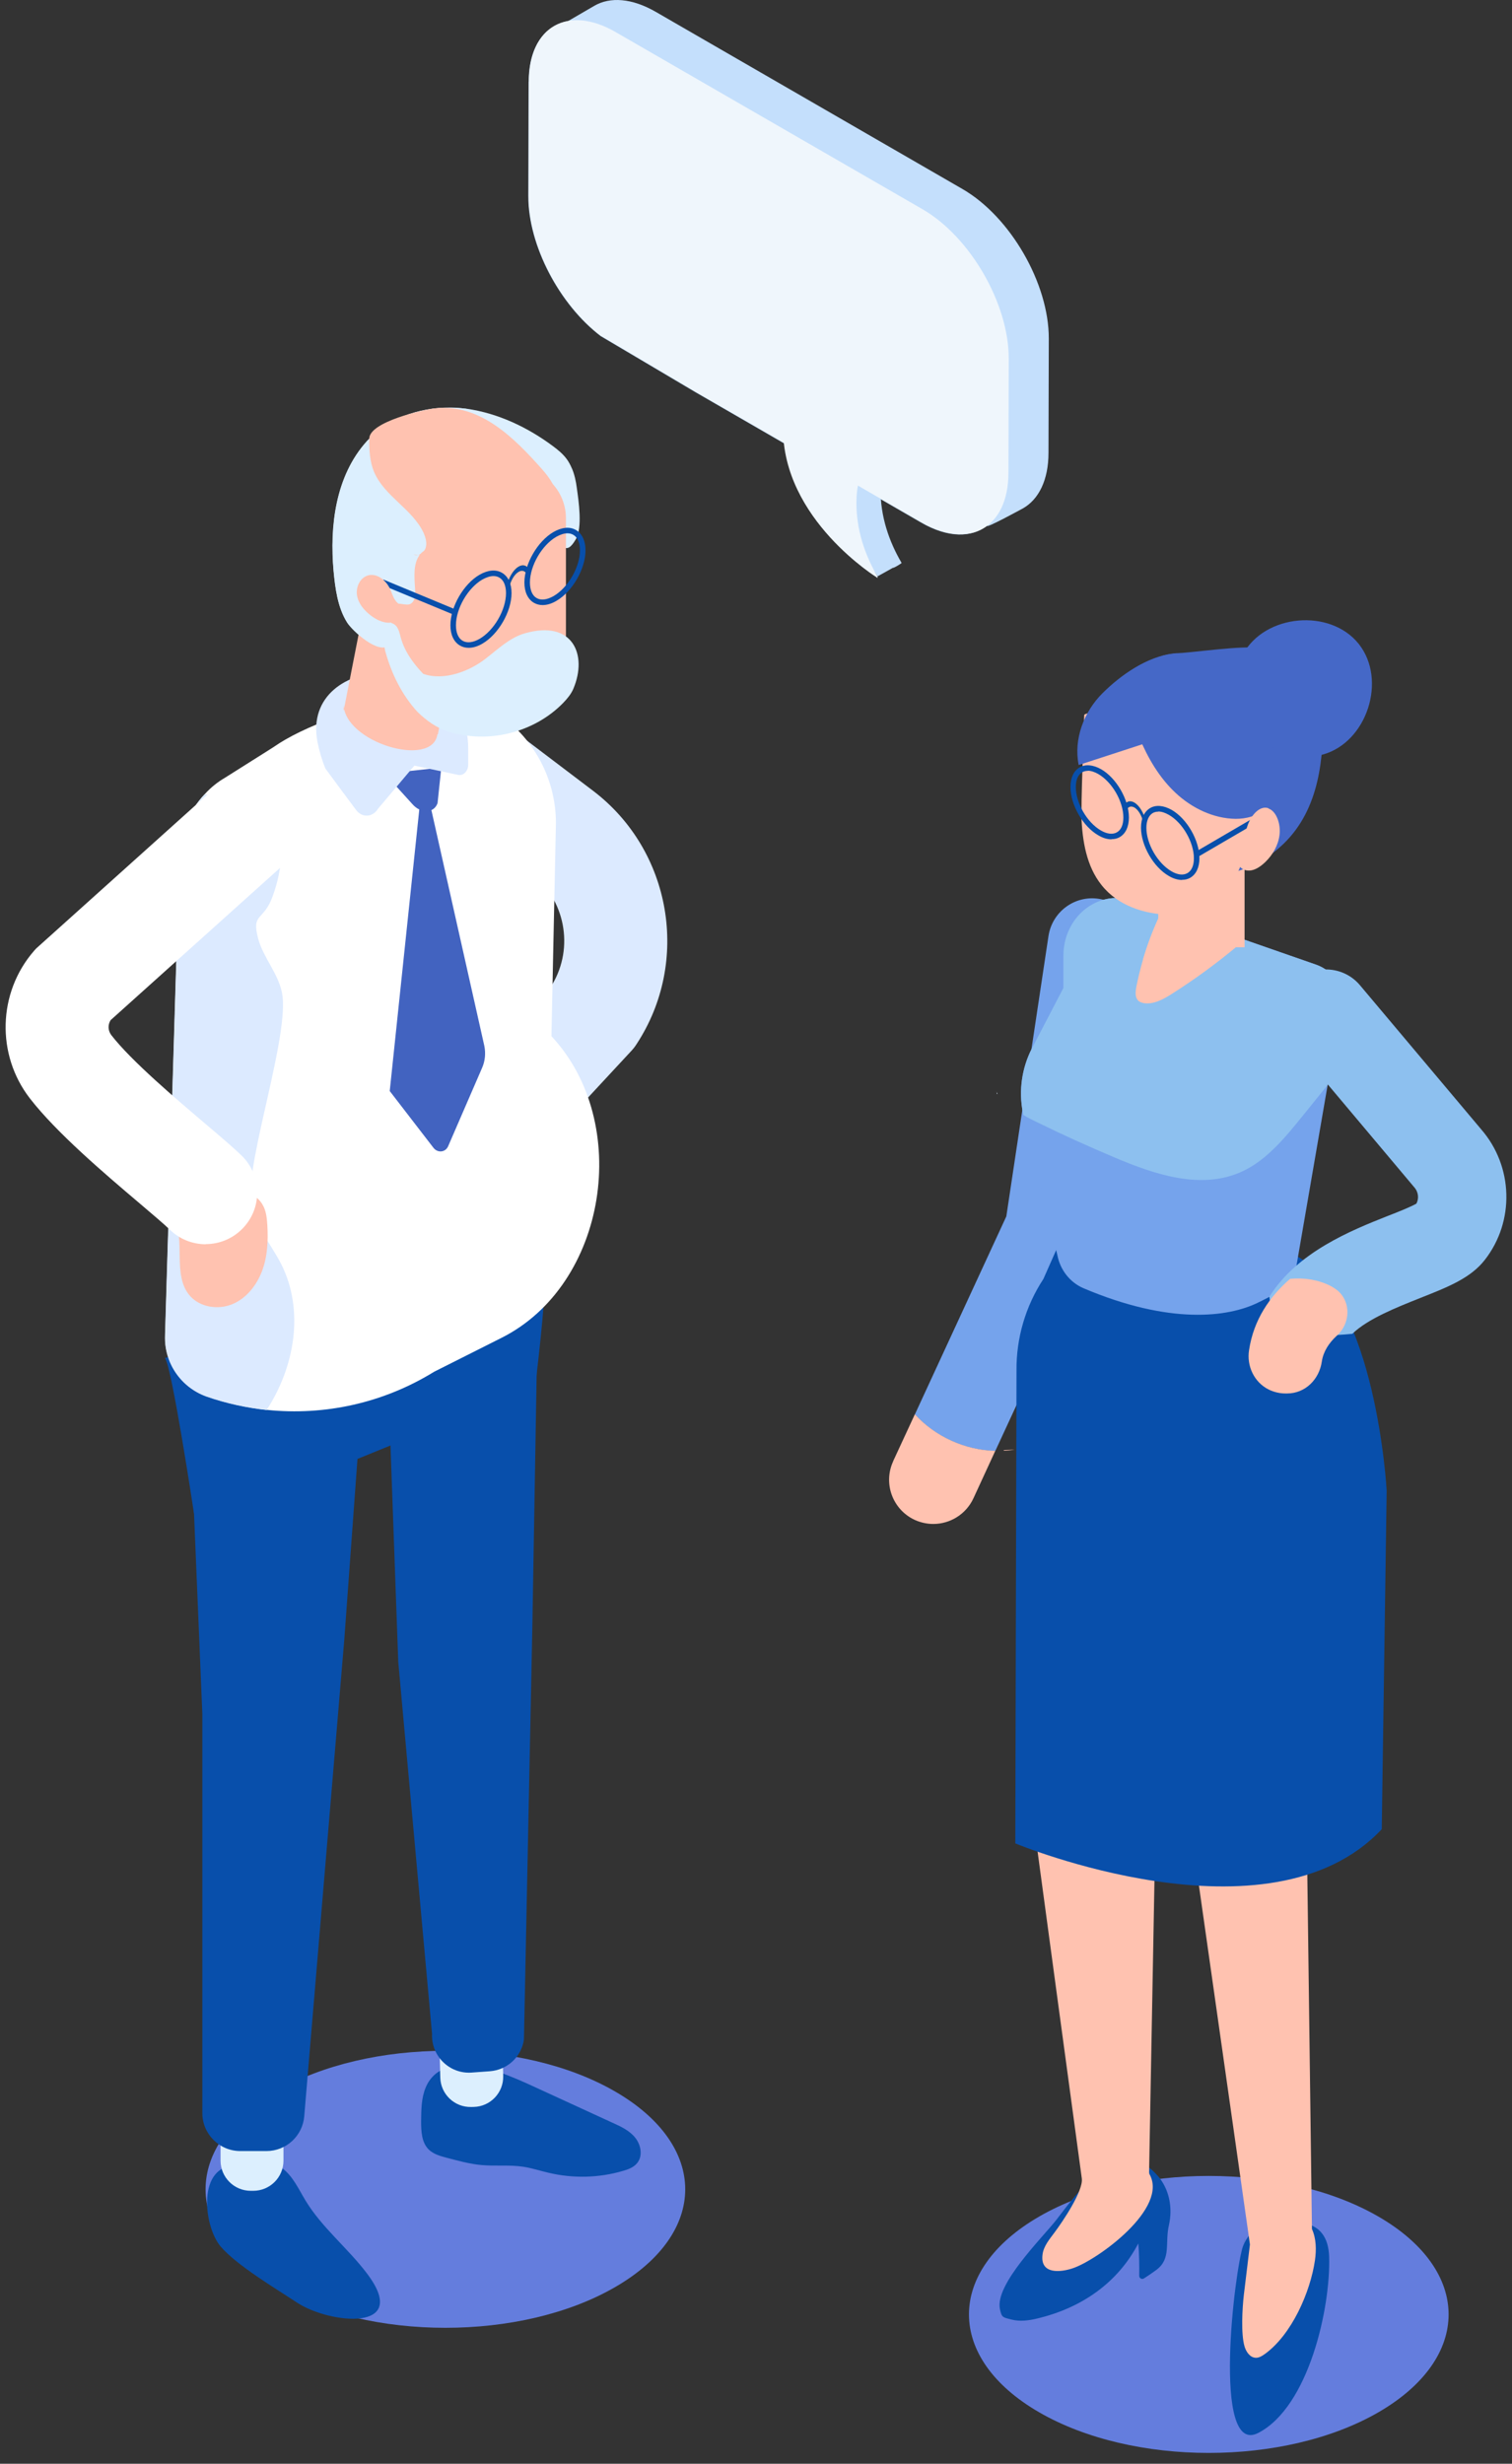 <svg width="62" height="101" viewBox="0 0 62 101" fill="none" xmlns="http://www.w3.org/2000/svg">
<rect x="0" y="0" width="62" height="101" fill="#333333" stroke="none"/>
<path d="M6.765 55.672C7.041 55.99 7.954 62.039 7.954 62.039L12.213 60.157L19.72 58L21.772 58.172C21.772 58.172 22.888 50.181 22.128 50.163C21.368 50.144 10.337 54.575 10.337 54.575L6.771 55.672H6.765Z" fill="#084FAB"/>
<path d="M23.445 19.191C23.39 19.062 23.323 18.934 23.237 18.817C23.084 18.609 22.875 18.437 22.667 18.284C21.638 17.518 20.424 16.942 19.143 16.758C18.996 16.74 18.855 16.728 18.708 16.715C17.409 16.648 16.049 17.052 15.148 17.978C15.111 18.009 15.081 18.045 15.044 18.082C13.751 19.51 13.512 21.575 13.677 23.407C13.745 24.118 13.843 24.902 14.235 25.521C14.443 25.846 15.503 26.845 15.963 26.447C16.355 26.116 15.877 25.497 16.061 24.994C16.086 24.927 16.11 24.854 16.159 24.805C16.251 24.725 16.392 24.737 16.515 24.762C16.606 24.774 16.711 24.792 16.796 24.762C17.005 24.682 17.029 24.406 17.017 24.186C16.986 23.671 16.925 23.101 17.207 22.739C17.213 22.727 17.225 22.715 17.238 22.703C17.274 22.654 17.329 22.611 17.391 22.568C17.477 22.513 17.575 22.464 17.691 22.433C18.261 22.286 18.898 22.494 19.444 22.255C20.387 21.845 21.521 21.508 22.502 22.01C23.084 22.31 23.194 22.819 23.611 22.108C23.893 21.624 23.727 20.546 23.654 20.012C23.617 19.724 23.556 19.436 23.439 19.173L23.445 19.191Z" fill="#DCEFFE"/>
<path d="M25.216 93.763C21.374 95.982 15.154 95.982 11.312 93.763C7.469 91.545 7.469 87.954 11.312 85.736C15.154 83.517 21.374 83.517 25.216 85.736C29.058 87.954 29.058 91.545 25.216 93.763Z" fill="#647DDD"/>
<path d="M20.191 51.37C19.021 51.37 18.077 50.426 18.077 49.256V46.271C18.077 45.101 19.021 44.157 20.191 44.157C21.362 44.157 22.305 45.101 22.305 46.271V49.256C22.305 50.426 21.362 51.37 20.191 51.37Z" fill="#FFC2B0"/>
<path d="M20.314 48.091C19.799 48.091 19.284 47.908 18.88 47.528C18.022 46.731 17.973 45.395 18.77 44.537L22.649 40.352C23.549 38.838 23.176 36.859 21.76 35.78L19.045 33.721C18.114 33.016 17.93 31.687 18.641 30.761C19.346 29.83 20.669 29.646 21.601 30.357L24.316 32.416C27.539 34.861 28.323 39.426 26.099 42.809C26.038 42.907 25.964 42.999 25.884 43.085L21.87 47.411C21.454 47.858 20.89 48.085 20.32 48.085L20.314 48.091Z" fill="#DCEAFF"/>
<path d="M9.719 88.769C8.058 88.732 8.346 91.263 9.044 92.091C9.7 92.863 11.318 93.825 12.17 94.388C13.506 95.277 16.895 95.626 15.038 93.187C14.253 92.152 13.205 91.325 12.531 90.215C12.243 89.743 12.01 89.204 11.563 88.879C11.116 88.555 10.35 88.591 10.141 89.1L9.725 88.769H9.719Z" fill="#084FAB"/>
<path d="M18.518 84.774C18.047 84.762 17.636 85.135 17.458 85.571C17.274 86.006 17.274 86.49 17.268 86.962C17.268 87.372 17.287 87.832 17.581 88.12C17.771 88.304 18.04 88.383 18.298 88.451C18.782 88.579 19.266 88.714 19.762 88.757C20.326 88.806 20.896 88.739 21.46 88.825C21.815 88.88 22.159 88.996 22.514 89.076C23.507 89.309 24.561 89.284 25.541 88.996C25.762 88.935 25.988 88.849 26.129 88.671C26.368 88.377 26.283 87.924 26.044 87.63C25.805 87.335 25.449 87.17 25.106 87.017C24.076 86.545 23.047 86.073 22.011 85.595C21 85.129 19.952 84.657 18.843 84.633C18.488 84.627 18.022 84.786 18.053 85.142L18.524 84.774H18.518Z" fill="#084FAB"/>
<path d="M19.313 81.802L19.209 81.805C18.526 81.822 17.985 82.39 18.002 83.073L18.054 85.168C18.071 85.852 18.639 86.392 19.323 86.375L19.427 86.373C20.11 86.356 20.65 85.788 20.634 85.104L20.581 83.009C20.565 82.326 19.997 81.785 19.313 81.802Z" fill="#DCEFFE"/>
<path d="M10.282 85.245H10.386C11.073 85.245 11.624 85.803 11.624 86.483V88.573C11.624 89.259 11.067 89.811 10.386 89.811H10.282C9.596 89.811 9.044 89.253 9.044 88.573V86.483C9.044 85.797 9.602 85.245 10.282 85.245Z" fill="#DCEFFE"/>
<path d="M16.637 46.283L9.516 48.545L7.519 51.517L8.297 70.262V86.624C8.297 87.482 8.995 88.181 9.853 88.181H10.926C11.735 88.181 12.409 87.562 12.476 86.753L14.118 67.211L14.658 59.808L16.012 59.257L16.331 68.13L17.716 83.376C17.673 84.283 18.433 85.031 19.34 84.964L20.093 84.909C20.804 84.853 21.38 84.32 21.484 83.615L21.828 66.757L22.128 49.188L16.625 46.277L16.637 46.283Z" fill="#084FAB"/>
<path d="M22.796 33.745L22.612 42.478C25.927 46.026 24.898 52.669 20.565 54.844L17.801 56.235C15.724 57.516 13.322 58.043 10.944 57.798C10.111 57.706 9.283 57.528 8.475 57.246C7.427 56.873 6.734 55.868 6.771 54.752L7.365 35.014C7.402 34.083 7.77 33.218 8.395 32.557C8.628 32.299 8.903 32.072 9.216 31.889L10.791 30.896L11.226 30.62C12.415 29.787 14.725 28.929 16.796 28.678C17.207 28.622 17.599 28.598 17.979 28.598C18.812 28.598 19.554 28.733 20.087 29.045C21.76 30.02 22.796 31.809 22.796 33.745Z" fill="white"/>
<path d="M10.938 57.804C10.105 57.712 9.277 57.535 8.468 57.253C7.42 56.879 6.728 55.874 6.765 54.759L7.359 35.02C7.396 34.089 7.764 33.225 8.389 32.563C8.738 32.6 9.087 32.655 9.424 32.735C9.522 32.759 9.633 32.796 9.712 32.851C10.197 32.986 10.65 33.176 10.981 33.519C11.759 34.334 11.569 35.658 11.189 36.718C10.815 37.79 10.295 37.398 10.589 38.489C10.803 39.267 11.404 39.904 11.563 40.695C11.894 42.374 10.117 47.485 10.282 49.194C10.38 50.169 11.085 50.953 11.532 51.823C12.482 53.711 12.096 56.015 10.932 57.804H10.938Z" fill="#DCEAFF"/>
<path d="M7.096 49.838C7.647 50.837 7.041 52.264 7.788 53.122C8.205 53.594 8.94 53.705 9.522 53.466C10.105 53.227 10.527 52.687 10.748 52.099C10.969 51.511 10.999 50.867 10.963 50.236C10.944 49.93 10.914 49.611 10.748 49.354C10.527 48.998 10.105 48.814 9.688 48.747C8.646 48.588 7.537 49.115 7.004 50.022L7.09 49.838H7.096Z" fill="#FFC2B0"/>
<path d="M8.438 51.008C7.905 51.008 7.365 50.806 6.955 50.401C6.746 50.199 6.25 49.776 5.723 49.329C4.283 48.109 2.316 46.437 1.225 45.027C-0.16 43.238 -0.092 40.694 1.391 38.985C1.446 38.917 1.507 38.856 1.574 38.801L8.646 32.446C9.516 31.668 10.852 31.735 11.63 32.605C12.409 33.476 12.341 34.812 11.471 35.59L4.534 41.822C4.418 42.012 4.424 42.251 4.565 42.435C5.386 43.495 7.237 45.064 8.456 46.099C9.093 46.639 9.596 47.068 9.915 47.38C10.748 48.201 10.76 49.537 9.939 50.371C9.522 50.794 8.977 51.002 8.432 51.002L8.438 51.008Z" fill="white"/>
<path d="M17.189 33.163L17.617 32.888L19.86 42.876C19.922 43.183 19.891 43.501 19.768 43.777L18.377 46.988C18.267 47.246 17.942 47.276 17.771 47.05L15.981 44.727L17.195 33.163H17.189Z" fill="#4263C0"/>
<path d="M18.096 31.466L17.942 32.924C17.795 33.347 17.256 33.365 16.907 32.961L15.779 31.717L18.096 31.466Z" fill="#4263C0"/>
<path d="M13.346 31.515C13.199 31.154 13.089 30.78 13.015 30.4C12.317 26.662 19.199 26.466 19.199 30.688V31.35C19.199 31.613 18.996 31.815 18.782 31.766L16.992 31.386L15.503 33.151C15.289 33.507 14.848 33.537 14.603 33.206C14.223 32.704 13.788 32.109 13.346 31.509V31.515Z" fill="#DCEAFF"/>
<path d="M15.473 24.21C15.473 24.21 15.46 24.217 15.454 24.223C15.448 24.192 15.448 24.162 15.448 24.131C15.448 24.162 15.454 24.186 15.479 24.21H15.473Z" fill="#715154"/>
<path d="M14.921 24.903L14.088 29.155C14.088 29.155 14.088 28.861 14.088 28.855C14.088 30.43 17.728 31.515 17.936 30.105H17.955C17.955 30.105 17.997 29.903 17.997 29.897L18.831 25.644C18.941 25.093 18.819 24.559 18.537 24.13C18.298 23.769 17.942 23.487 17.526 23.352C17.428 23.322 17.317 23.291 17.207 23.273C16.968 23.236 16.741 23.242 16.515 23.279C16.227 23.34 15.957 23.462 15.73 23.634C15.332 23.928 15.032 24.369 14.927 24.896L14.921 24.903Z" fill="#FFC2B0"/>
<g style="mix-blend-mode:multiply">
<path d="M17.85 29.701C16.245 29.309 15.166 28.01 15.412 26.735L16.153 22.942L16.208 22.648C16.588 22.599 16.986 22.623 17.397 22.697H17.422L17.507 22.715C17.581 22.727 17.66 22.752 17.734 22.776C17.759 22.776 17.777 22.783 17.801 22.789C17.979 22.856 18.151 22.954 18.292 23.077C18.359 23.12 18.42 23.181 18.482 23.248C18.506 23.279 18.531 23.303 18.561 23.334C18.623 23.42 18.678 23.5 18.733 23.591C18.984 24.033 19.088 24.596 18.978 25.179L18.261 28.831L17.857 29.701H17.85Z" fill="#FFC2B0"/>
</g>
<path d="M16.202 27.47C15.767 26.833 15.577 25.803 15.467 25.129C15.35 24.425 14.406 24.719 14.4 24.002C14.4 23.493 14.878 22.948 15.093 22.507C15.35 21.98 15.663 21.551 16.153 21.207C16.741 20.797 17.44 20.564 18.132 20.374C18.911 20.16 19.701 20 20.504 19.914L20.724 19.154H21.117C22.269 19.154 23.206 20.092 23.206 21.244V26.269C23.206 26.331 23.194 26.41 23.169 26.514C22.765 28.304 20.823 29.29 19.113 28.616L16.202 27.47Z" fill="#FFC2B0"/>
<path d="M21.619 20.135C21.595 19.743 21.619 19.621 21.423 19.112C21.38 19.13 21.343 19.112 21.325 19.045C21.362 19.045 21.386 19.063 21.411 19.075C21.411 19.063 21.405 19.057 21.398 19.045C21.331 19.026 21.221 19.008 21.074 18.989C19.885 18.61 19.272 17.721 19.119 16.759C18.984 16.74 18.849 16.728 18.715 16.722C17.415 16.655 16.055 17.059 15.154 17.984C15.117 18.015 15.087 18.052 15.05 18.089C13.757 19.516 13.518 21.582 13.683 23.414C13.751 24.125 13.849 24.909 14.241 25.528C14.449 25.853 15.509 26.852 15.969 26.453C16.361 26.122 15.883 25.503 16.067 25.001C16.092 24.934 16.116 24.86 16.165 24.811C16.257 24.731 16.398 24.744 16.521 24.768C16.613 24.78 16.717 24.799 16.802 24.768C17.011 24.689 17.035 24.413 17.023 24.192C16.992 23.677 16.931 23.108 17.213 22.746C17.219 22.734 17.232 22.721 17.244 22.709C17.28 22.66 17.336 22.617 17.397 22.574C17.483 22.519 17.581 22.47 17.697 22.439C18.267 22.292 18.904 22.501 19.45 22.262C20.148 21.962 20.963 21.698 21.729 21.784C21.686 21.232 21.662 20.681 21.625 20.129L21.619 20.135Z" fill="#DCEFFE"/>
<path d="M18.378 29.995C17.912 29.842 17.489 29.548 17.109 29.174C16.478 28.482 16.043 27.605 15.791 26.668C15.742 26.417 15.706 26.165 15.706 25.926C15.706 25.798 15.724 25.657 15.822 25.577C15.951 25.479 16.147 25.546 16.251 25.669C16.355 25.798 16.386 25.963 16.429 26.122C16.588 26.705 16.937 27.189 17.354 27.624C18.2 27.924 19.254 27.52 19.916 26.999C20.424 26.607 20.902 26.141 21.521 25.963C23.482 25.399 24.101 26.833 23.513 28.23C23.421 28.451 23.262 28.641 23.096 28.813C21.907 30.038 20.001 30.51 18.378 29.983V29.995Z" fill="#DCEFFE"/>
<path d="M15.721 23.759L15.634 23.968L18.589 25.193L18.676 24.984L15.721 23.759Z" fill="#084FAB"/>
<path d="M16.747 24.811C16.674 24.854 16.594 24.854 16.508 24.829C16.502 24.811 16.508 24.786 16.49 24.768L16.741 24.811H16.747Z" fill="#FFC2B0"/>
<path d="M15.099 23.585C15.467 23.493 15.834 23.794 15.994 24.143C16.073 24.314 16.122 24.51 16.245 24.657C16.312 24.743 16.41 24.805 16.515 24.835C16.619 25.105 16.404 25.442 16.116 25.509C15.804 25.583 15.473 25.436 15.215 25.24C14.94 25.031 14.694 24.749 14.639 24.406C14.584 24.063 14.768 23.671 15.105 23.585H15.099Z" fill="#FFC2B0"/>
<path d="M21.656 23.659C21.588 23.426 21.435 23.34 21.264 23.444C21.092 23.543 20.939 23.8 20.872 24.112L20.761 24.094C20.847 23.689 21.043 23.359 21.264 23.23C21.484 23.101 21.68 23.205 21.766 23.506L21.656 23.653V23.659Z" fill="#FAB300"/>
<path d="M21.656 23.659C21.588 23.426 21.435 23.34 21.264 23.444C21.092 23.543 20.939 23.8 20.872 24.112L20.761 24.094C20.847 23.689 21.043 23.359 21.264 23.23C21.484 23.101 21.68 23.205 21.766 23.506L21.656 23.653V23.659Z" fill="#084FAB"/>
<path d="M19.217 26.557C19.088 26.557 18.972 26.527 18.862 26.465C18.61 26.318 18.469 26.024 18.469 25.632C18.469 24.872 19.009 23.941 19.664 23.561C20.008 23.365 20.332 23.334 20.584 23.481C20.835 23.628 20.976 23.922 20.976 24.314C20.976 25.074 20.436 26.006 19.781 26.386C19.585 26.502 19.389 26.557 19.217 26.557ZM20.234 23.616C20.099 23.616 19.946 23.665 19.781 23.757C19.186 24.1 18.696 24.946 18.696 25.632C18.696 25.938 18.794 26.171 18.972 26.269C19.15 26.373 19.395 26.343 19.664 26.19C20.259 25.846 20.749 25.001 20.749 24.314C20.749 24.008 20.651 23.775 20.473 23.677C20.4 23.634 20.32 23.616 20.234 23.616Z" fill="#084FAB"/>
<path d="M22.25 24.805C22.122 24.805 22.005 24.774 21.895 24.713C21.644 24.566 21.503 24.271 21.503 23.879C21.503 23.119 22.042 22.188 22.698 21.808C23.041 21.612 23.366 21.581 23.617 21.728C23.868 21.875 24.009 22.17 24.009 22.562C24.009 23.322 23.47 24.253 22.814 24.633C22.618 24.75 22.422 24.805 22.25 24.805ZM23.268 21.863C23.133 21.863 22.98 21.912 22.814 22.004C22.22 22.347 21.73 23.193 21.73 23.879C21.73 24.186 21.828 24.419 22.005 24.517C22.183 24.621 22.428 24.59 22.698 24.437C23.292 24.094 23.782 23.248 23.782 22.562C23.782 22.255 23.684 22.023 23.507 21.924C23.433 21.882 23.353 21.863 23.268 21.863Z" fill="#084FAB"/>
<path d="M16.962 22.734L17.145 22.746C17.084 22.758 17.023 22.758 16.962 22.734Z" fill="#FFC2B0"/>
<path d="M22.796 20.503C22.783 20.57 22.722 20.632 22.741 20.693C23.212 22.623 18.218 22.593 17.765 22.783C16.521 23.303 19.101 22.605 17.765 22.783L17.207 22.752H17.146C17.146 22.752 17.207 22.734 17.238 22.715C17.293 22.684 17.348 22.636 17.391 22.58C17.415 22.544 17.44 22.507 17.452 22.464C17.519 22.262 17.452 22.041 17.372 21.851C16.919 20.871 15.767 20.35 15.344 19.357C15.16 18.928 15.136 18.45 15.142 17.978C15.154 17.292 17.354 16.796 17.832 16.74C19.689 16.532 21.092 17.96 22.22 19.228C22.538 19.59 22.869 20.031 22.79 20.503H22.796Z" fill="#FFC2B0"/>
<path d="M32.644 17.163C32.656 16.14 32.944 15.79 33.36 15.821C34.237 14.736 36.976 18.56 36.976 18.56C36.976 18.56 36.964 18.609 36.952 18.695C36.786 18.658 36.645 18.671 36.516 18.738V18.744C36.516 18.744 36.504 18.793 36.492 18.879C36.449 18.867 36.406 18.861 36.369 18.861C36.21 19.057 36.106 19.424 36.106 20.013C36.094 21.177 36.461 22.207 36.97 23.077C36.97 23.095 36.645 23.297 36.608 23.279L36.523 23.328L35.983 23.628L35.064 22.17C33.955 21.11 32.619 19.375 32.644 17.163Z" fill="#C4DFFC"/>
<path d="M21.68 3.351C21.68 1.929 22.324 1.04 23.286 0.869C23.648 0.66 24.009 0.446 24.371 0.238C25.014 -0.136 25.909 -0.081 26.895 0.489L39.47 7.751C41.431 8.884 43.012 11.623 43.006 13.879L42.994 18.561C42.994 19.676 42.595 20.466 41.958 20.834C41.958 20.834 40.346 21.716 40.487 21.545C39.832 22.053 38.863 22.053 37.779 21.428L28.538 16.091L24.634 13.781C22.943 12.494 21.656 10.067 21.662 8.033L21.674 3.351H21.68Z" fill="#C4DFFC"/>
<path d="M24.646 13.774C22.955 12.487 21.668 10.06 21.674 8.026L21.687 3.344C21.693 1.089 23.286 0.182 25.247 1.316L37.828 8.577C39.789 9.711 41.37 12.457 41.364 14.706L41.352 19.387C41.345 21.642 39.746 22.549 37.791 21.416L28.55 16.078L24.646 13.768V13.774Z" fill="#EFF6FC"/>
<path d="M35.989 19.112C35.989 19.112 35.977 19.161 35.965 19.247C35.481 19.13 35.131 19.443 35.119 20.57C35.107 21.735 35.475 22.764 35.983 23.634C35.983 23.652 35.983 23.671 35.989 23.695C35.989 23.695 32.074 21.299 32.11 17.524C32.147 13.75 35.989 19.112 35.989 19.112Z" fill="#EFF6FC"/>
<path d="M41.266 49.856L42.994 38.366C43.147 37.38 44.066 36.693 45.059 36.847C46.052 37 46.732 37.919 46.579 38.912L44.814 50.659C44.789 50.831 44.74 50.99 44.667 51.149L40.812 59.483C39.574 59.453 38.343 58.901 37.515 57.982L41.266 49.862V49.856Z" fill="#75A3EC"/>
<path d="M36.627 59.894L37.515 57.976C38.349 58.895 39.574 59.447 40.812 59.477L39.917 61.42C39.611 62.082 38.955 62.474 38.269 62.474C38.018 62.474 37.754 62.419 37.509 62.308C36.602 61.886 36.204 60.813 36.627 59.9V59.894Z" fill="#FFC2B0"/>
<path d="M56.518 98.893C52.676 101.111 46.456 101.111 42.614 98.893C38.772 96.674 38.772 93.083 42.614 90.865C46.456 88.647 52.676 88.647 56.518 90.865C60.361 93.083 60.361 96.674 56.518 98.893Z" fill="#647DDD"/>
<path d="M50.954 92.121C50.935 92.182 50.917 92.243 50.905 92.31L50.954 92.121Z" fill="#084FAB"/>
<path d="M50.954 92.121C50.954 92.121 50.966 92.091 50.972 92.072C51.003 91.937 51.04 91.802 51.077 91.674L50.96 92.121H50.954Z" fill="#084FAB"/>
<path d="M54.502 92.52C54.478 91.741 54.147 91.208 53.319 91.11C52.756 91.043 52.161 91.012 51.671 91.269C51.346 91.441 51.101 91.735 50.972 92.078C50.636 92.992 49.679 100.719 51.591 99.739C53.675 98.666 54.563 94.585 54.502 92.526V92.52Z" fill="#084FAB"/>
<path d="M47.461 89.186C45.898 87.378 44.14 89.946 43.312 91.006C42.749 91.729 40.788 93.647 41.002 94.658C41.076 95.014 41.119 94.995 41.468 95.087C41.817 95.179 42.191 95.13 42.54 95.044C44.385 94.603 45.843 93.561 46.677 91.968C46.714 92.409 46.72 92.857 46.714 93.298C46.714 93.396 46.824 93.457 46.91 93.402C47.081 93.292 47.253 93.175 47.418 93.053C48.037 92.593 47.761 91.95 47.933 91.214C48.092 90.504 47.951 89.744 47.467 89.186H47.461Z" fill="#084FAB"/>
<path d="M53.577 75.024L53.485 59.306L54.821 55.543L46.805 56.713L41.885 54.703L42.369 74.589C42.369 74.589 44.336 89.155 44.36 89.308C44.428 89.817 43.557 91.098 43.245 91.514C43.037 91.796 42.791 92.078 42.749 92.427C42.644 93.255 43.508 93.151 43.993 92.985C44.991 92.654 47.97 90.509 47.118 89.1C47.118 89.229 47.142 88.984 47.118 89.1L47.363 75.79L48.037 62.173L48.399 68.522L48.834 74.987L51.254 92.011C51.169 92.703 51.089 93.396 51.003 94.088C50.942 94.615 50.88 95.688 51.034 96.196C51.101 96.417 51.26 96.656 51.505 96.656C51.634 96.656 51.751 96.582 51.855 96.509C52.97 95.712 53.73 93.96 53.92 92.66C53.981 92.231 53.975 91.772 53.797 91.38L53.583 75.024H53.577Z" fill="#FFC2B0"/>
<path d="M43.417 51.002L42.785 52.43C42.05 53.551 41.67 54.856 41.682 56.186L41.633 75.569C41.633 75.569 52.051 79.902 56.659 74.987L56.861 61.113C56.861 61.113 56.445 53.294 53.142 51.474L43.417 51.002Z" fill="#084FAB"/>
<path d="M47.486 34.083C47.486 34.083 47.498 34.089 47.504 34.095C47.504 34.071 47.504 34.04 47.504 34.009C47.504 34.034 47.504 34.058 47.48 34.083H47.486Z" fill="#715154"/>
<path d="M46.664 36.773C46.621 36.773 46.585 36.785 46.542 36.791L46.867 36.478C46.799 36.577 46.732 36.675 46.664 36.773Z" fill="#FFC2B0"/>
<path d="M55.121 41.926L54.441 44.476L53.105 52.215C52.964 52.742 52.051 53.171 51.591 53.398C50.36 54.005 47.964 54.311 44.428 52.81C43.882 52.577 43.472 52.068 43.355 51.443L41.964 45.707L41.94 45.591C41.768 44.703 41.903 43.777 42.313 42.98L43.606 40.499V39.175C43.606 37.6 44.998 36.472 46.389 36.908L47.639 37.343L51.034 38.525L53.957 39.543C54.876 39.861 55.385 40.915 55.121 41.914V41.926Z" fill="#75A3EC"/>
<path d="M55.121 41.926L54.441 44.476C54.098 44.898 53.761 45.321 53.417 45.744C52.7 46.633 51.947 47.552 50.948 48.018C49.281 48.796 47.369 48.159 45.684 47.442C44.642 47.001 43.606 46.535 42.583 46.032C42.375 45.934 42.16 45.83 41.964 45.707L41.94 45.591C41.768 44.703 41.903 43.777 42.313 42.98L43.606 40.499V39.175C43.606 37.6 44.998 36.472 46.389 36.908L47.639 37.343L51.034 38.525L53.957 39.543C54.876 39.861 55.385 40.915 55.121 41.914V41.926Z" fill="#8DC0EF"/>
<path d="M46.658 41.007C46.72 41.074 46.818 41.105 46.904 41.123C47.308 41.185 47.706 40.964 48.062 40.737C48.969 40.161 49.845 39.524 50.678 38.832C50.795 38.733 50.911 38.636 51.034 38.537L49.042 37.845L47.639 37.355C47.596 37.447 47.547 37.545 47.504 37.637C47.253 38.188 47.038 38.758 46.867 39.346C46.763 39.708 46.671 40.076 46.597 40.449C46.56 40.645 46.536 40.866 46.658 41.001V41.007Z" fill="#FFC2B0"/>
<path d="M55.452 54.679C54.986 54.722 54.514 54.752 54.043 54.765C53.742 54.765 53.448 54.765 53.148 54.752C53.062 54.752 53.007 54.752 52.958 54.746C52.915 54.734 52.86 54.728 52.786 54.709C52.719 54.697 52.511 54.636 52.388 54.605C52.333 54.569 52.29 54.544 52.266 54.538C52.253 54.526 52.241 54.513 52.229 54.507C52.217 54.477 52.204 54.446 52.198 54.434C52.088 54.084 52.094 53.913 52.088 53.563C52.088 53.423 52.069 53.288 52.051 53.159C53.197 51.321 55.428 50.432 56.898 49.85C57.309 49.691 57.848 49.476 58.081 49.341C58.191 49.127 58.167 48.863 57.983 48.661L52.989 42.723C52.345 41.957 52.443 40.811 53.209 40.168C53.975 39.524 55.121 39.622 55.765 40.388L60.741 46.302C62.052 47.815 62.119 50.064 60.888 51.645C60.306 52.393 59.392 52.755 58.228 53.214C57.248 53.606 56.096 54.06 55.452 54.679Z" fill="#8DC0EF"/>
<path d="M40.861 44.758L40.904 44.844C40.904 44.844 40.88 44.844 40.873 44.844C40.873 44.819 40.873 44.788 40.867 44.758H40.861Z" fill="#DCEFFE"/>
<path d="M51.034 34.058H47.504V38.832H51.034V34.058Z" fill="#FFC2B0"/>
<path d="M46.867 39.347C47.136 39.286 47.412 39.157 47.645 39.016C47.737 38.961 47.835 38.893 47.921 38.832C48.331 38.544 48.699 38.213 49.042 37.846C49.833 36.994 50.458 35.958 51.034 34.922V34.058H47.504V37.637C47.253 38.189 47.038 38.759 46.867 39.347Z" fill="#FFC2B0"/>
<path d="M51.034 35.657L47.522 37.716L47.504 37.673V35.406L51.034 35.657Z" fill="#FFC2B0"/>
<path d="M54.239 29.137C54.135 25.81 51.181 26.533 48.356 26.778C48.098 26.802 47.829 26.821 47.59 26.913C47.375 26.992 47.185 27.121 47.008 27.256C45.359 28.5 44.225 30.387 44.452 32.293C44.869 35.866 49.925 37.22 52.639 34.585C54.104 33.163 54.3 31.061 54.239 29.137Z" fill="#4568C7"/>
<path d="M44.342 33.446C44.379 34.487 44.556 35.517 45.169 36.283C45.843 37.135 46.928 37.472 47.957 37.502C48.527 37.515 49.109 37.435 49.618 37.135C50.568 36.565 51.009 35.339 51.254 34.187C51.34 33.746 51.407 33.298 51.432 32.851C51.45 32.343 51.42 31.828 51.285 31.344C50.997 30.29 50.261 29.413 49.385 28.868C48.509 28.323 47.504 28.071 46.499 27.955C46.015 27.894 47.602 27.881 47.167 28.133C46.879 28.292 46.045 28.604 45.978 28.942C45.947 29.064 44.44 29.193 44.458 29.315C44.428 30.265 44.397 31.203 44.366 32.153C44.354 32.581 44.342 33.011 44.354 33.452L44.342 33.446Z" fill="#FFC2B0"/>
<path d="M50.966 26.827C51.855 25.172 54.545 24.927 55.716 26.398C56.886 27.869 56.053 30.436 54.239 30.933C52.903 31.3 51.346 30.528 50.838 29.235C50.329 27.942 50.96 26.312 52.21 25.705L50.96 26.827H50.966Z" fill="#4568C7"/>
<path d="M46.714 30.222C47.063 31.068 47.535 31.877 48.203 32.502C48.87 33.127 49.753 33.556 50.666 33.568C51.095 33.568 51.561 33.464 51.837 33.139C51.984 32.961 52.063 32.734 52.118 32.514C52.351 31.631 52.321 30.663 51.953 29.83C51.585 28.996 50.85 28.304 49.968 28.071C49.042 27.826 48.031 28.089 47.222 28.61C46.652 28.978 46.113 29.615 46.278 30.277L46.714 30.228V30.222Z" fill="#4568C7"/>
<path d="M49.128 35.124L49.011 34.928L51.708 33.353L51.824 33.55L49.128 35.124Z" fill="#084FAB"/>
<path d="M50.421 34.744C50.495 34.8 50.574 34.8 50.648 34.769C50.654 34.744 50.648 34.714 50.66 34.689L50.415 34.744H50.421Z" fill="#FFC2B0"/>
<path d="M52.014 33.133C51.659 33.01 51.303 33.408 51.15 33.862C51.071 34.089 51.022 34.34 50.911 34.542C50.85 34.652 50.752 34.738 50.654 34.775C50.55 35.13 50.758 35.572 51.04 35.663C51.346 35.761 51.659 35.565 51.91 35.314C52.18 35.044 52.413 34.671 52.468 34.223C52.523 33.776 52.339 33.255 52.014 33.145V33.133Z" fill="#FFC2B0"/>
<path d="M46.144 33.311C46.211 33.09 46.352 33.01 46.517 33.102C46.683 33.2 46.824 33.446 46.891 33.74L46.995 33.721C46.91 33.335 46.726 33.023 46.511 32.9C46.297 32.778 46.113 32.882 46.027 33.164L46.131 33.304L46.144 33.311Z" fill="#FAB300"/>
<path d="M46.144 33.311C46.211 33.09 46.352 33.01 46.517 33.102C46.683 33.2 46.824 33.446 46.891 33.74L46.995 33.721C46.91 33.335 46.726 33.023 46.511 32.9C46.297 32.778 46.113 32.882 46.027 33.164L46.131 33.304L46.144 33.311Z" fill="#084FAB"/>
<path d="M48.466 36.074C48.301 36.074 48.111 36.019 47.927 35.909C47.296 35.547 46.787 34.659 46.787 33.929C46.787 33.55 46.922 33.268 47.161 33.127C47.4 32.986 47.712 33.016 48.043 33.2C48.674 33.562 49.183 34.45 49.183 35.18C49.183 35.56 49.048 35.841 48.809 35.982C48.705 36.044 48.595 36.068 48.472 36.068L48.466 36.074ZM47.498 33.274C47.412 33.274 47.339 33.292 47.271 33.329C47.106 33.427 47.008 33.642 47.008 33.936C47.008 34.591 47.467 35.388 48.037 35.719C48.288 35.866 48.521 35.891 48.693 35.792C48.864 35.694 48.956 35.48 48.956 35.186C48.956 34.53 48.497 33.727 47.927 33.403C47.774 33.317 47.627 33.268 47.498 33.268V33.274Z" fill="#084FAB"/>
<path d="M45.574 34.408C45.402 34.408 45.218 34.352 45.034 34.242C44.403 33.88 43.895 32.992 43.895 32.263C43.895 31.883 44.029 31.601 44.268 31.46C44.507 31.319 44.826 31.35 45.151 31.534C45.782 31.895 46.291 32.784 46.291 33.513C46.291 33.893 46.156 34.175 45.917 34.316C45.813 34.377 45.702 34.401 45.58 34.401L45.574 34.408ZM44.605 31.601C44.52 31.601 44.446 31.619 44.379 31.656C44.207 31.754 44.115 31.969 44.115 32.263C44.115 32.919 44.575 33.721 45.145 34.046C45.396 34.193 45.629 34.218 45.8 34.12C45.972 34.022 46.064 33.807 46.064 33.513C46.064 32.857 45.604 32.06 45.034 31.73C44.881 31.644 44.734 31.595 44.605 31.595V31.601Z" fill="#084FAB"/>
<path d="M49.459 29.658C47.718 30.228 45.972 30.792 44.232 31.362C44.017 30.302 44.446 29.174 45.212 28.414C45.978 27.654 47.032 26.925 48.105 26.79C48.944 26.68 50.023 27.201 50.231 28.022C50.464 28.929 49.453 29.628 48.601 30.02L49.465 29.658H49.459Z" fill="#4568C7"/>
<path d="M41.161 59.447C41.161 59.447 41.161 59.465 41.161 59.471C41.309 59.471 41.462 59.453 41.609 59.428L41.161 59.447Z" fill="#FFC2B0"/>
<path d="M52.909 52.424C53.473 52.375 54.03 52.455 54.539 52.706C54.6 52.736 54.662 52.773 54.717 52.81C55.397 53.239 55.421 54.201 54.827 54.746C54.49 55.053 54.263 55.408 54.202 55.813C54.098 56.548 53.522 57.124 52.78 57.124H52.707C52.486 57.124 52.253 57.075 52.026 56.965C51.432 56.671 51.113 56.003 51.218 55.347C51.408 54.091 52.069 53.147 52.903 52.424H52.909Z" fill="#FFC2B0"/>
</svg>
